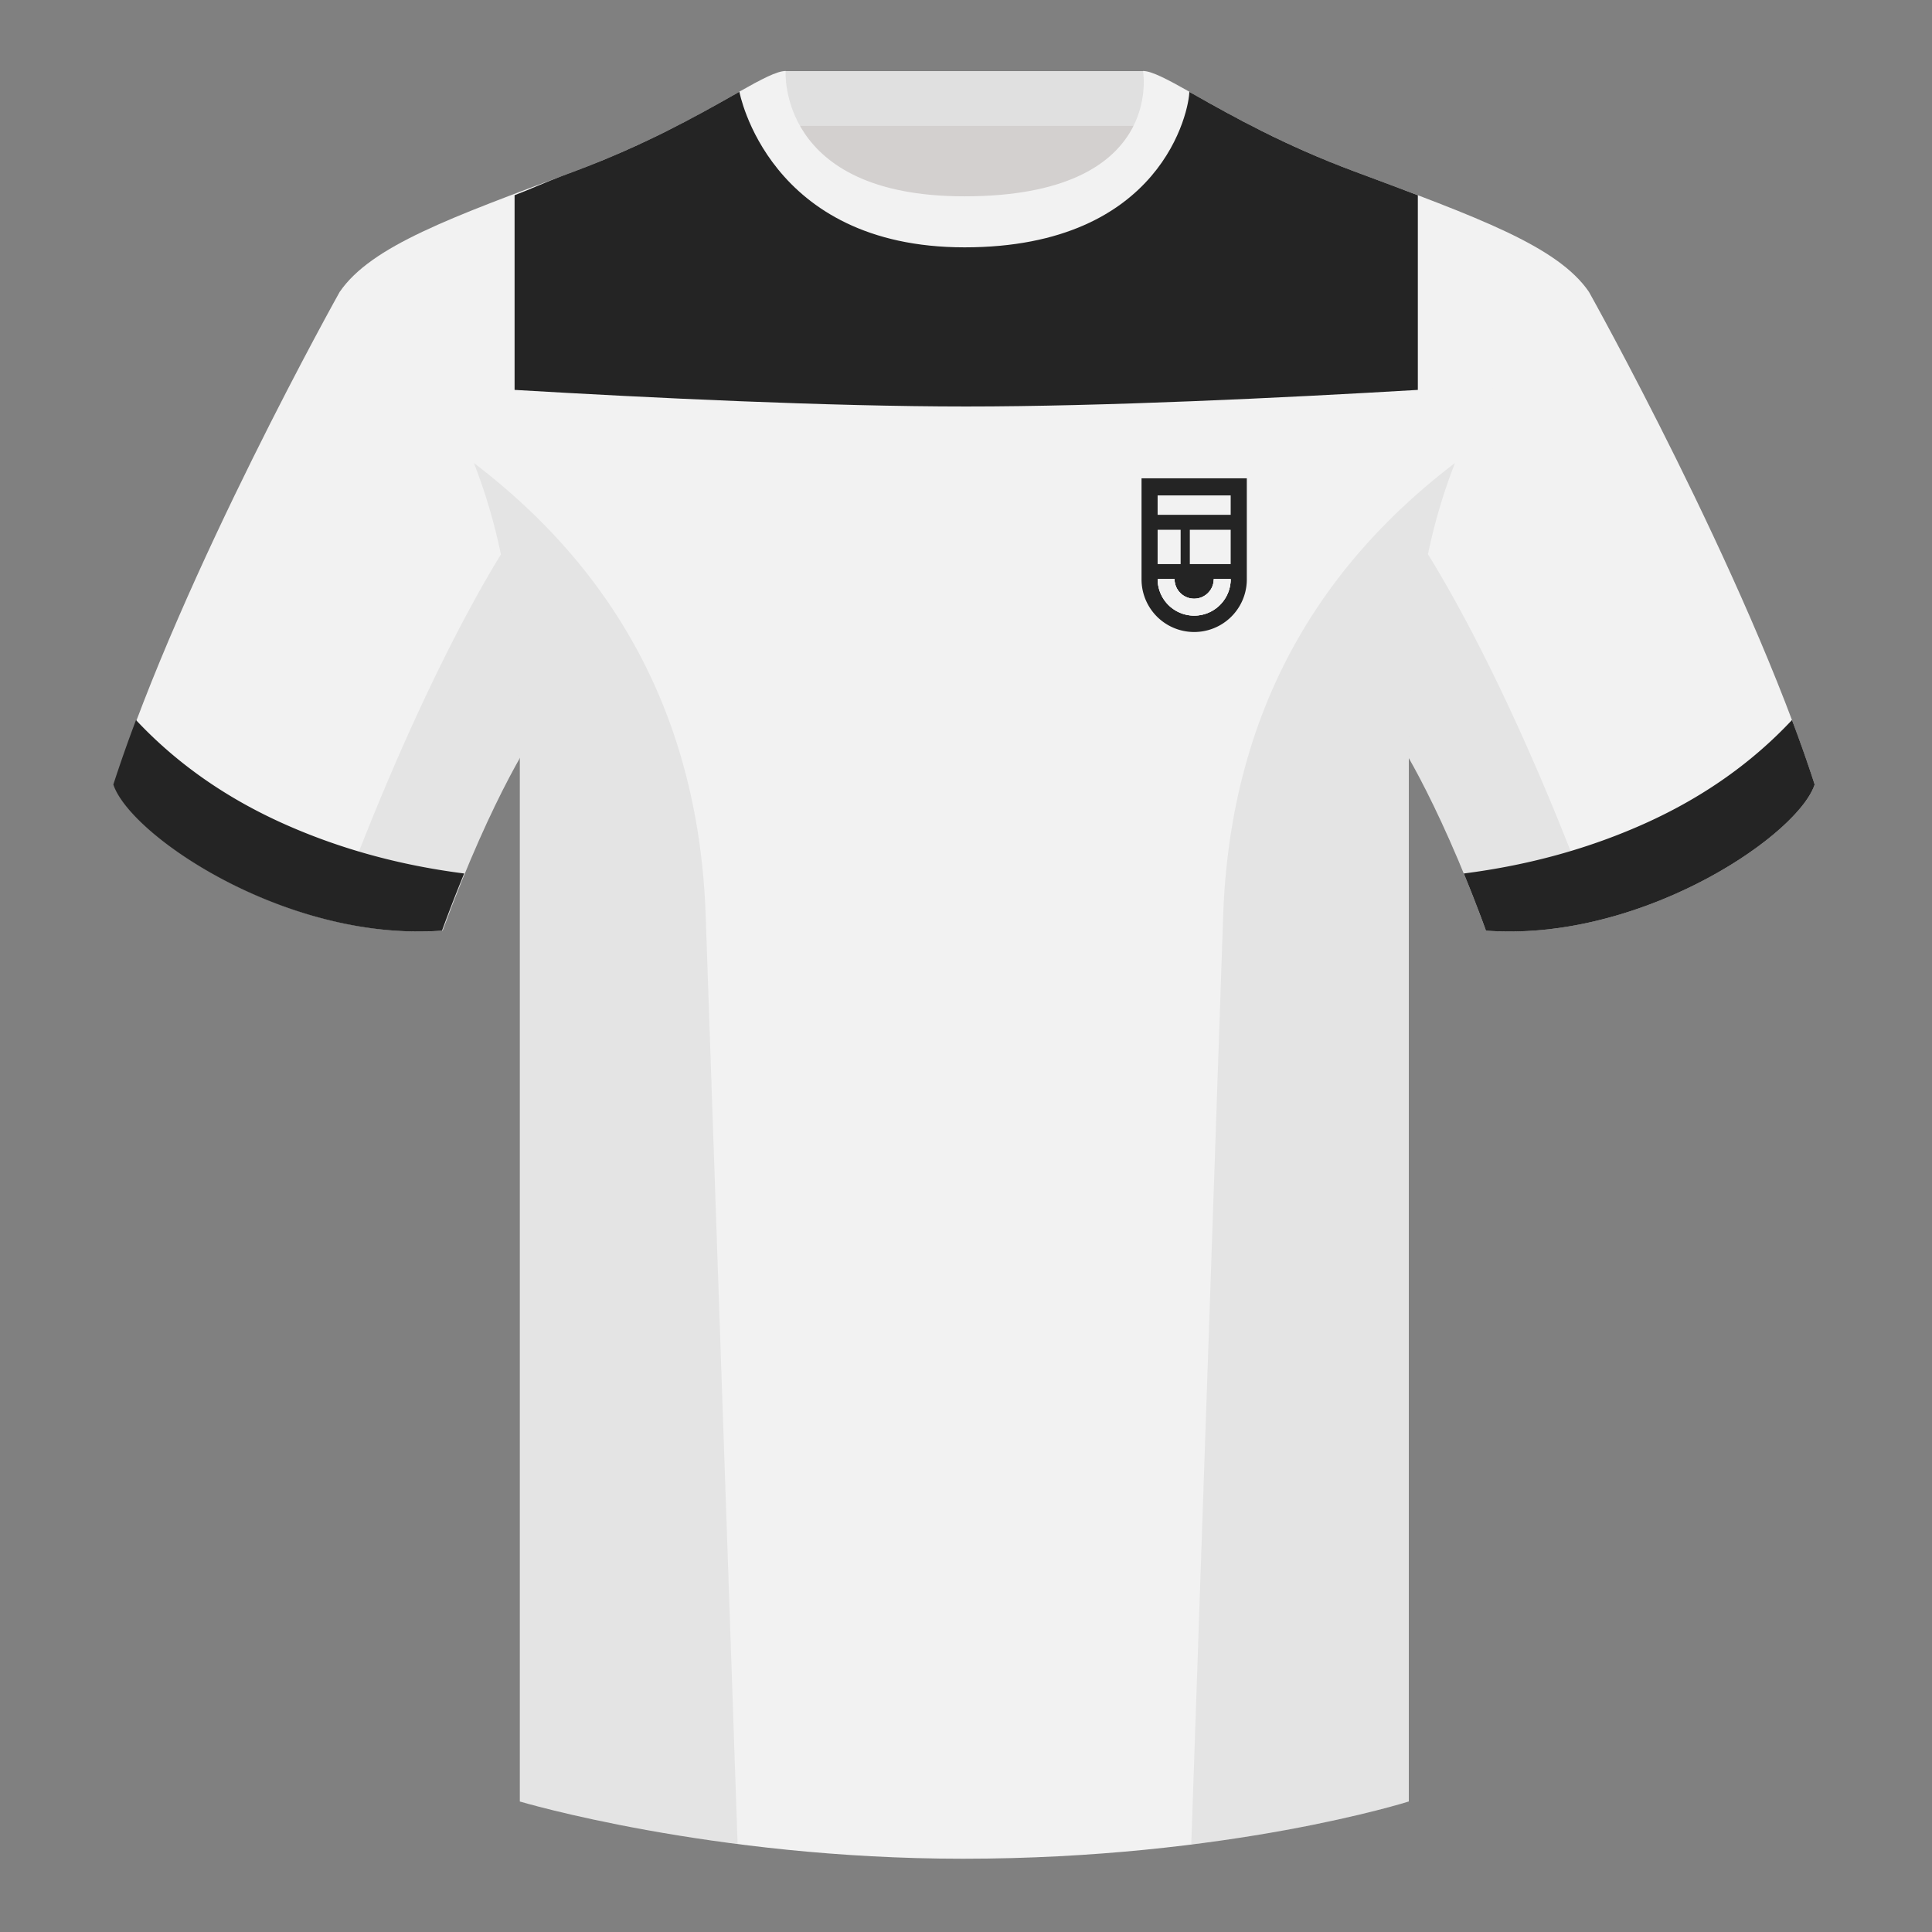 <svg xmlns="http://www.w3.org/2000/svg" width="501" height="501" fill="none"><rect width="100%" height="100%" fill="#808080" stroke="none"/><path fill="#D3D0CF" fill-rule="evenodd" d="M203.56 109.64h93.64v-87.3h-93.64v87.3Z" clip-rule="evenodd"/><path fill="#E0E0E0" fill-rule="evenodd" d="M203.42 32.64h93.46v-14.2h-93.46v14.2Z" clip-rule="evenodd"/><path fill="#F2F2F2" fill-rule="evenodd" d="M88.1 75.67s-40.76 72.8-58.55 127.77c4.45 13.38 45.21 40.86 85.24 37.89 13.34-36.4 24.46-52 24.46-52S142.2 94.24 88.1 75.67Zm323.93 0s40.76 72.8 58.54 127.77c-4.44 13.38-45.2 40.86-85.23 37.89-13.34-36.4-24.46-52-24.46-52s-2.96-95.09 51.15-113.66Z" clip-rule="evenodd"/><path fill="#F2F2F2" fill-rule="evenodd" d="M250.06 58.12c-50.08 0-47.8-39.47-48.74-39.14-7.51 2.62-24.13 14.93-52.44 25.5-31.87 11.88-52.62 19.3-60.78 31.2 11.12 8.9 46.7 28.96 46.7 120.34v271.14S184.45 482 249.68 482c68.93 0 115.65-14.85 115.65-14.85V196.02c0-91.38 35.58-111.43 46.7-120.35-8.16-11.88-28.91-19.31-60.78-31.2-28.36-10.57-44.99-22.92-52.48-25.5-.93-.33 4.18 39.15-48.7 39.15Z" clip-rule="evenodd"/><path fill="#242424" d="M133.44 101.11V50.62c3.9-1.47 8-3.37 12.33-4.99l3.11-1.16c18.3-6.82 31.7-14.38 40.93-19.58 5.06-2.85 8.85-4.99 11.51-5.91.12-.04.19.52.3 1.53.88 7.25 4.52 37.6 48.44 37.6 46.66 0 48.18-30.71 48.53-37.73.04-.94.07-1.45.18-1.42 2.66.92 6.47 3.07 11.54 5.93 9.23 5.2 22.64 12.76 40.94 19.58l3.12 1.16c4.68 1.75 9.12 3.4 13.3 5v50.48c-35.62 2.1-81.58 4.3-117.12 4.3-35.54 0-81.5-2.2-117.1-4.3Z"/><path fill="#F2F2F2" fill-rule="evenodd" d="M308.4 23.76c-5.77-3.24-9.72-5.35-12-5.35 0 0 5.88 32.5-46.34 32.5-48.52 0-46.33-32.5-46.33-32.5-2.28 0-6.24 2.11-12 5.35 0 0 7.36 40.38 58.4 40.38 51.48 0 58.28-35.9 58.28-40.38Z" clip-rule="evenodd"/><path fill="#000" fill-opacity=".06" fill-rule="evenodd" d="M414.14 238.74a93.79 93.79 0 0 1-28.8 2.6c-8.2-22.38-15.56-36.9-20.01-44.76v270.58s-21.1 6.7-55.87 11.11l-.54-.06 8.27-240.7c2.06-59.76 31.09-95.3 60.1-117.44a148.5 148.5 0 0 0-7 23.66c7.36 11.85 24.44 42.07 43.83 94.97l.02.04ZM191.27 478.2c-34.25-4.4-56.48-11.05-56.48-11.05V196.59c-4.45 7.86-11.8 22.38-20 44.74a93.6 93.6 0 0 1-28.52-2.52l.02-.1c19.38-52.85 36.3-83.07 43.61-94.94a148.65 148.65 0 0 0-7-23.7c29.01 22.15 58.04 57.68 60.1 117.44 2.55 74.23 6.4 185.9 8.27 240.7Z" clip-rule="evenodd"/><path fill="#242424" fill-rule="evenodd" d="M120.37 226.51c-1.85 4.5-3.78 9.43-5.75 14.82-40.02 2.97-80.79-24.51-85.23-37.89a375.65 375.65 0 0 1 5.88-16.72c10.27 10.96 22.74 19.79 37.41 26.49 14.66 6.68 30.56 11.12 47.69 13.3Zm259.23 0c17.12-2.18 33.02-6.62 47.68-13.3 14.67-6.7 27.14-15.53 37.41-26.5 2.15 5.7 4.13 11.3 5.88 16.73-4.44 13.38-45.2 40.87-85.23 37.89a409.28 409.28 0 0 0-5.75-14.82Z" clip-rule="evenodd"/><path fill="#242424" d="M296.02 124.04h27.3v26.2a13.65 13.65 0 0 1-27.3 0v-26.2Z"/><path fill="#F2F2F2" fill-rule="evenodd" d="M300.2 150.17a9.47 9.47 0 1 0 18.94 0h-4.39a5.08 5.08 0 1 1-10.17 0h-4.39Z" clip-rule="evenodd"/><path fill="#F2F2F2" fill-rule="evenodd" d="M300.2 150.17a9.47 9.47 0 1 0 18.94 0h-4.39a5.08 5.08 0 1 1-10.17 0h-4.39Z" clip-rule="evenodd"/><path fill="#F2F2F2" fill-rule="evenodd" d="M300.2 150.17a9.47 9.47 0 1 0 18.94 0h-4.39a5.08 5.08 0 1 1-10.17 0h-4.39Z" clip-rule="evenodd"/><path fill="#F2F2F2" d="M300.19 128.47h18.95v5.03h-18.95zm0 8.91h5.97v8.9h-5.97zm8.35 0h10.6v8.9h-10.6z"/></svg>